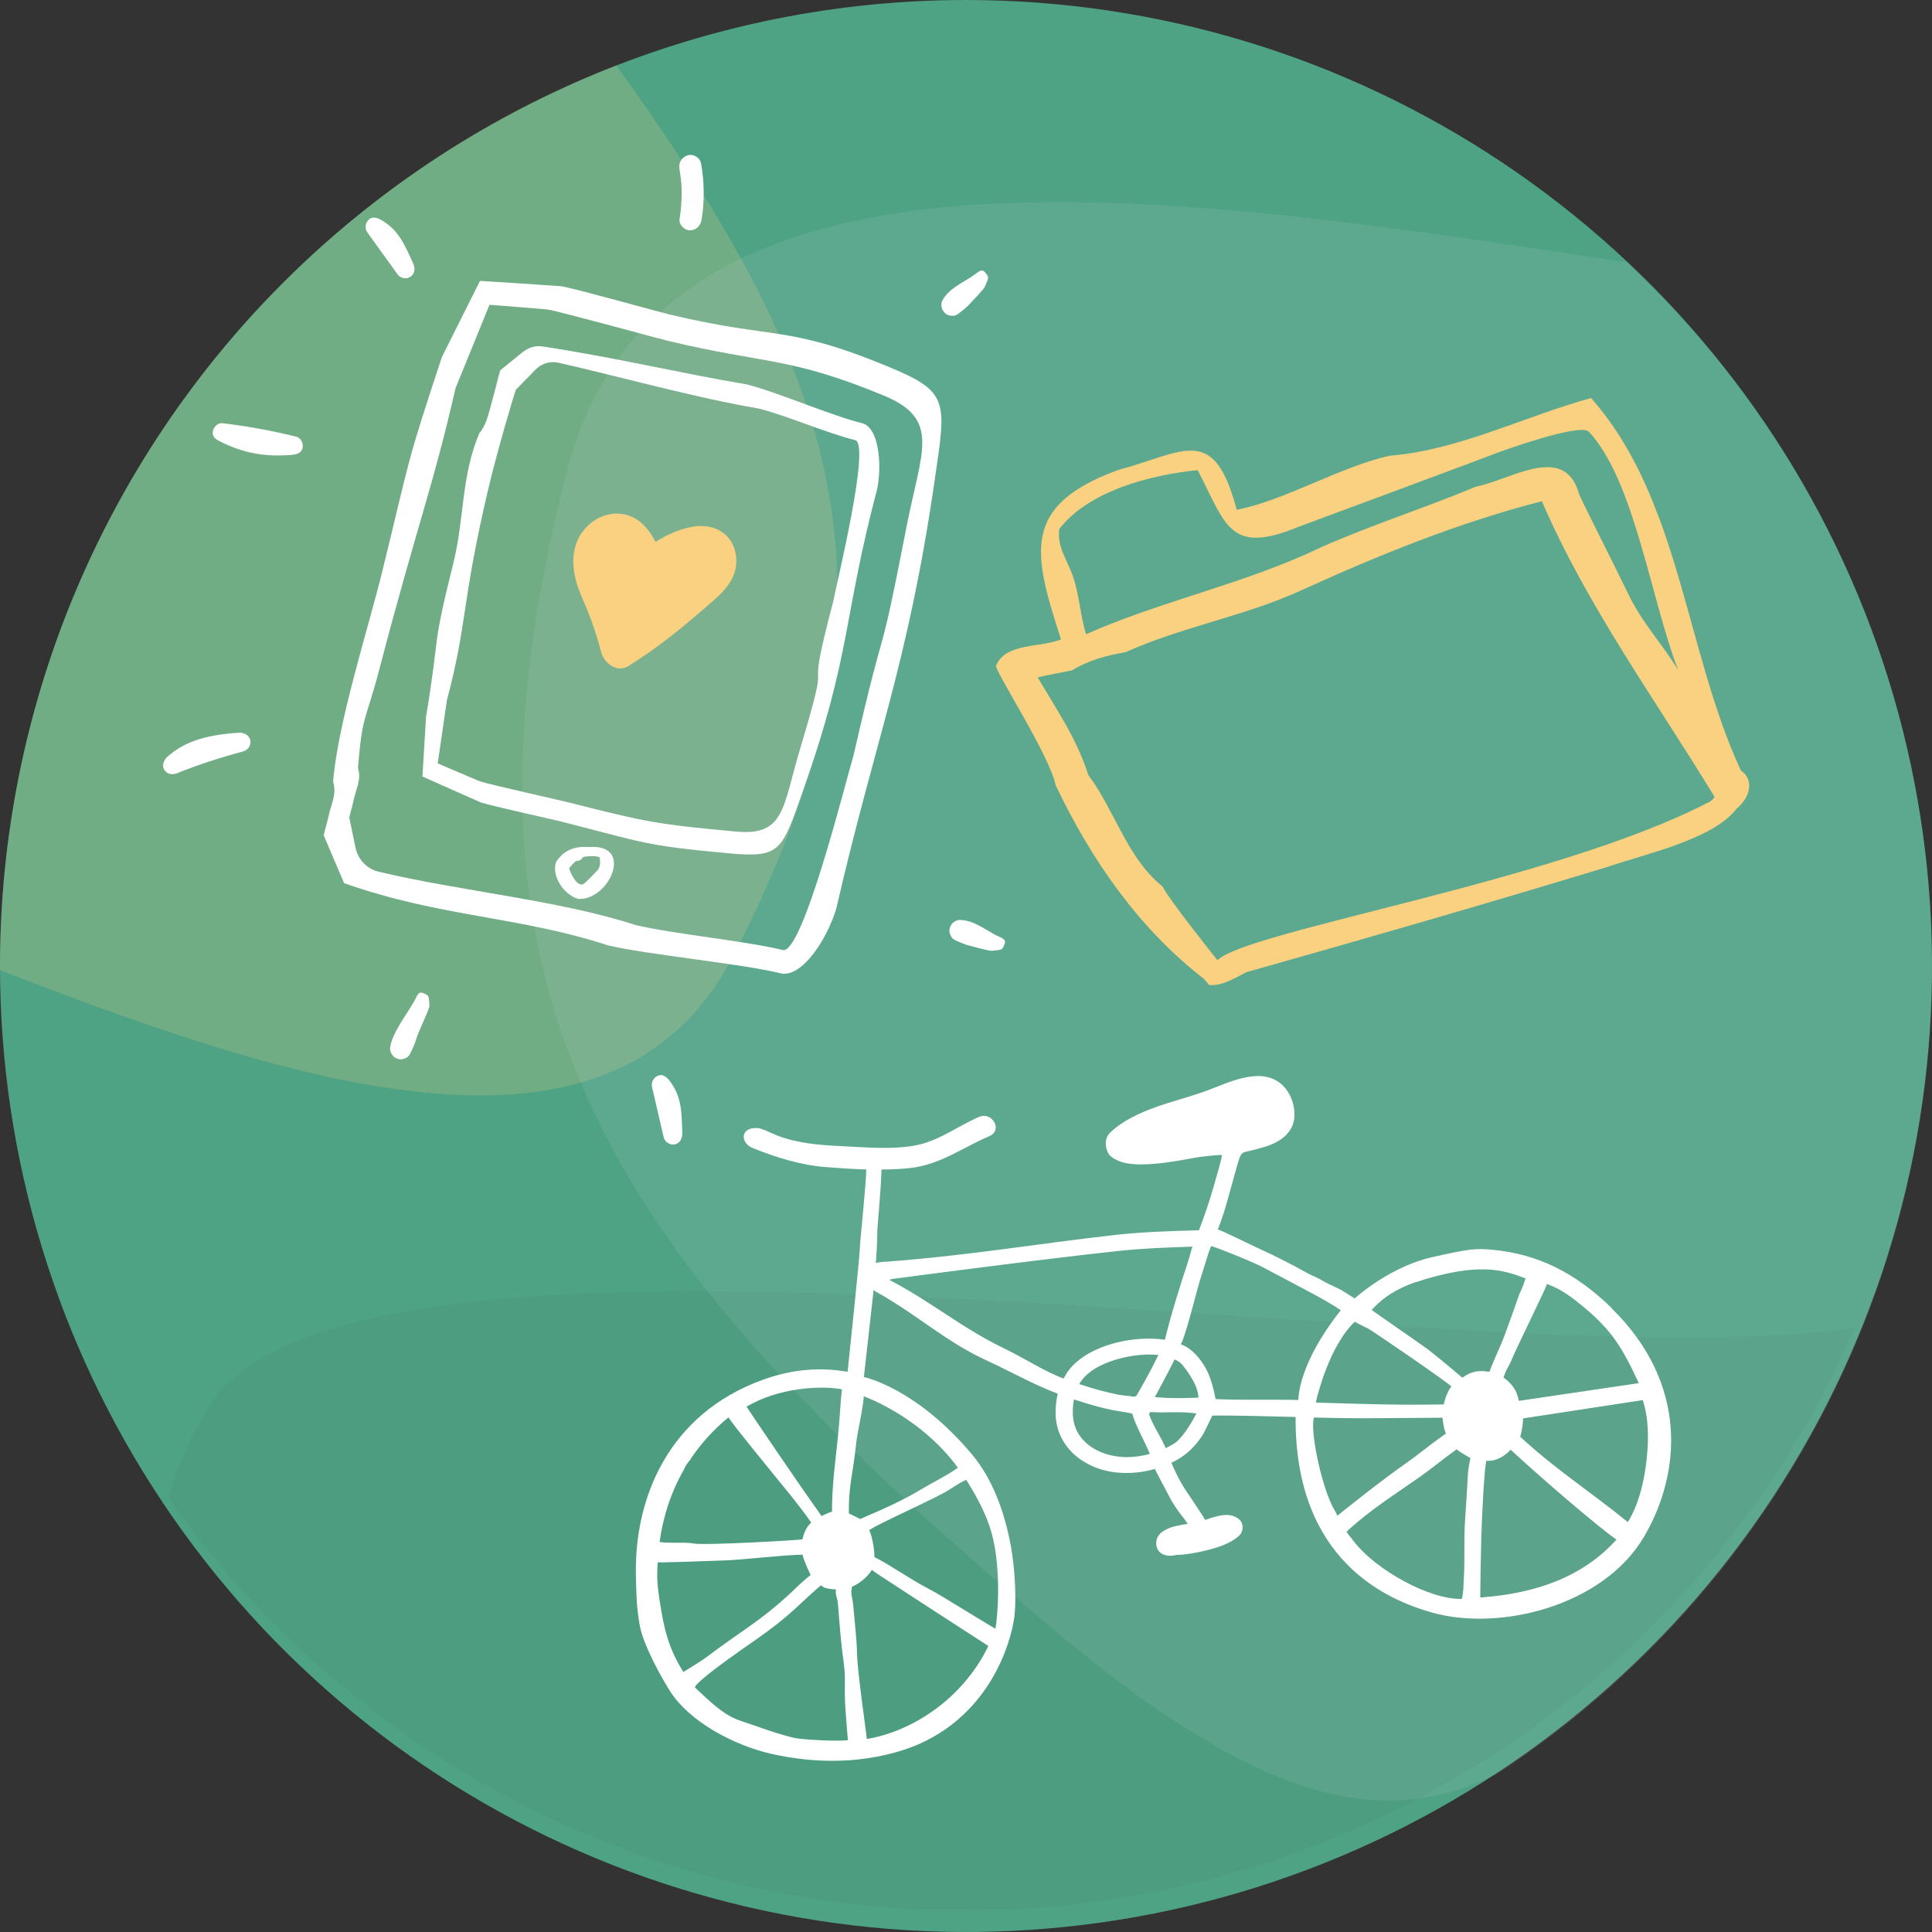 <svg xmlns="http://www.w3.org/2000/svg" width="237" height="237" viewBox="0 0 237 237" fill="none"><rect x="0" y="0" width="237" height="237" fill="#333333" stroke="none"/><path d="M118.5 0C141.937 0 164.848 6.95 184.335 19.971C203.822 32.992 219.011 51.499 227.98 73.152C236.949 94.805 239.295 118.631 234.723 141.618C230.151 164.605 218.865 185.72 202.292 202.292C185.72 218.865 164.605 230.151 141.618 234.723C118.631 239.295 94.805 236.949 73.152 227.98C51.499 219.011 32.992 203.822 19.971 184.335C6.95 164.848 0 141.937 0 118.5C0 87.072 12.485 56.931 34.708 34.708C56.931 12.485 87.072 0 118.5 0Z" fill="#4EA384"></path><path opacity="0.203" d="M1.05671e-07 119.006C1.05671e-07 118.838 1.05671e-07 118.668 1.05671e-07 118.501C-0.001 94.61 7.217 71.276 20.707 51.559C34.198 31.841 53.332 16.66 75.6 8.006C103.434 46.742 112.651 73.495 89.875 117.384C83.428 129.807 72.354 134.372 58.845 134.372C41.664 134.372 20.551 126.993 1.05671e-07 119.006Z" fill="#F9D181"></path><path opacity="0.103" d="M129.089 199.78C75.79 154.738 52.549 123.859 69.55 57.771C80.528 15.097 139.624 23.152 193.151 31.206L199.524 32.166C211.37 43.237 220.812 56.628 227.26 71.505C233.708 86.383 237.026 102.428 237.006 118.643C237.018 138.158 232.205 157.374 222.997 174.58C213.788 191.786 200.468 206.449 184.223 217.263C179.962 219.592 175.194 220.838 170.339 220.89C160.331 220.896 147.71 215.517 129.089 199.78Z" fill="#E1E7EB"></path><path opacity="0.103" d="M20.695 183.756C21.745 179.965 23.31 176.336 25.348 172.971C36.325 154.143 95.418 157.696 148.943 161.249C178.31 163.199 206 165.149 223.143 163.403C224.676 163.246 226.124 163.097 227.486 162.954C218.252 184.217 202.987 202.306 183.58 214.985C164.173 227.664 141.474 234.376 118.293 234.291C99.159 234.345 80.294 229.779 63.303 220.981C46.311 212.183 31.695 199.413 20.695 183.756Z" fill="#497463"></path><path d="M197.727 160.482C193.19 156.039 188.528 153.83 183.169 153.319C181.022 153.118 180.384 153.16 175.663 154.223C170.572 155.369 166.421 159.068 166.404 159.085C166.329 159.144 166.253 159.21 166.178 159.277C165.775 159.018 165.272 158.717 164.869 158.457C164.022 157.913 163.117 157.629 162.328 157.152C161.532 156.666 160.785 156.432 160.089 156.014C158.697 155.244 156.449 154.064 154.713 153.294C153.43 152.717 149.698 150.834 149.388 150.842C149.631 150.214 149.866 149.578 150.067 148.942C150.453 147.762 150.755 146.549 151.099 145.361C151.233 144.909 151.728 142.992 152.047 142.047C152.164 141.712 152.348 141.411 152.701 141.327C153.581 141.109 155.066 140.766 155.896 140.423C157.313 139.846 158.513 138.858 158.747 137.335C158.991 135.737 158.286 133.779 156.944 132.8C154.319 130.875 150.503 132.908 147.845 133.862C145.832 134.59 143.744 135.101 141.723 135.829C139.786 136.532 137.697 137.486 136.188 138.934C135.207 139.879 135.777 141.419 136.188 141.779C137.354 142.808 139.106 142.884 140.633 142.825C142.612 142.75 144.574 142.39 146.52 142.03C147.635 141.821 149.883 141.637 149.883 141.687C150.017 141.662 149.12 144.725 148.868 145.595C148.348 147.411 147.753 149.177 147.073 150.917C143.635 151.018 140.205 151.11 136.834 151.486C126.535 152.658 119.054 153.989 108.722 154.775C108.714 154.775 108.706 154.775 108.697 154.775C108.622 154.775 108.538 154.775 108.462 154.784C108.135 154.8 107.808 154.842 107.481 154.909L107.439 154.926C107.531 153.687 107.607 152.44 107.615 151.193C107.615 150.457 108.06 146.223 108.135 143.461C109.309 143.461 110.492 143.411 111.649 143.285C115.364 142.867 118.065 140.783 121.386 139.36C123.03 138.657 121.738 136.314 120.094 137.017C117.427 138.164 115.13 140.005 112.211 140.524C109.226 141.051 106.123 140.733 103.129 140.591C100.487 140.465 97.761 140.248 95.312 139.285C94.918 139.126 93.811 138.616 93.761 138.607C93.635 138.607 93.249 138.398 93.124 138.406C90.784 138.114 90.75 140.189 92.302 140.817C95.187 141.98 98.248 142.934 101.317 143.168C102.944 143.294 104.605 143.411 106.265 143.461C106.282 144.842 105.544 151.821 105.494 152.859C105.401 154.851 104.345 164.65 103.976 168.282C100.453 167.654 97.007 168.022 93.618 169.244C81.97 173.437 77.751 183.831 78.011 193.421C78.078 195.898 78.062 197.011 78.489 199.446C78.875 201.639 81.039 205.681 82.272 207.572C84.595 211.145 89.903 214.083 94.667 215.154C104.085 217.271 110.727 214.878 113.041 213.806C121.461 209.923 123.969 201.672 124.422 198.425C124.665 196.718 124.589 192.852 123.994 189.605C123.248 185.588 121.822 181.471 119.163 178.324C112.261 170.165 105.972 168.926 105.972 168.926C106.366 165.378 107.053 159.303 107.079 159.051C107.104 158.784 107.129 158.516 107.154 158.248C107.204 158.282 107.23 158.332 107.288 158.357C112.505 161.244 115.909 164.541 121.076 166.909C123.742 168.131 126.988 169.947 129.755 170.96C129.571 171.738 129.487 172.541 129.487 173.303C129.504 177.462 132.951 180.257 137.085 180.642C138.628 180.784 140.18 180.625 141.664 180.199C141.74 180.399 142.897 182.542 143.467 183.646C143.836 184.366 144.465 185.312 144.952 185.914C145.195 186.216 145.43 186.525 145.648 186.852C145.665 186.877 145.681 186.91 145.698 186.935C145.203 187.011 144.717 187.094 144.239 187.203C143.291 187.421 142.008 187.948 141.857 189.019C141.715 190.065 142.31 190.76 143.392 190.843C143.585 190.86 143.769 190.843 143.962 190.818C144.079 190.801 144.197 190.768 144.306 190.743C144.717 190.743 145.136 190.709 145.539 190.651C146.352 190.542 147.166 190.391 147.962 190.191C149.355 189.847 150.839 189.387 151.938 188.45C152.592 187.889 152.608 186.835 151.938 186.324C150.956 185.571 149.757 185.839 148.642 186.182C148.373 186.266 148.105 186.358 147.837 186.45C147.677 186.149 147.484 185.864 147.317 185.613C146.822 184.902 146.436 184.241 145.941 183.538C144.943 182.115 144.306 180.885 143.694 179.445C145.304 178.684 146.394 177.696 147.392 176.249C147.786 175.671 148.382 174.299 148.717 173.654C150.898 173.604 156.181 173.747 158.932 173.822C158.823 191.471 170.186 196.258 175.638 197.806C184.016 200.174 196.713 196.986 201.694 188.483C206.139 180.902 207.246 169.838 197.694 160.482H197.727ZM91.581 172.558C95.472 170.249 100.587 169.922 103.28 170.424C103.078 172.09 103.045 173.755 102.81 176.039C102.5 179.019 102.03 182.458 102.064 185.437C101.611 185.538 101.2 185.806 100.772 185.965C100.596 185.713 100.428 185.454 100.244 185.203C98.415 182.684 91.555 172.575 91.581 172.558ZM83.915 180.257C83.915 180.257 83.932 180.19 83.94 180.165C84.15 179.713 84.435 179.337 84.771 178.96C84.754 178.96 84.737 178.96 84.729 178.96C85.987 177.086 87.522 175.37 89.358 173.88C90.599 175.646 93.35 178.927 94.323 180.157C96.092 182.374 97.644 184.123 99.514 186.776C98.927 187.295 98.608 188.048 98.441 188.827C98.424 188.91 86.557 189.596 85.115 189.345C83.915 189.136 82.104 189.362 80.913 189.153C81.341 186.023 82.33 182.985 83.915 180.249V180.257ZM80.938 196.509C80.653 194.592 80.544 193.555 80.686 191.647C80.838 191.714 87.379 191.471 88.855 191.421C90.977 191.354 96.134 190.751 98.441 190.709C98.516 191.019 98.65 191.538 99.439 193.212C98.415 193.99 97.669 194.793 96.721 195.664C95.153 197.103 93.534 198.392 91.782 199.613C90.113 200.777 88.444 201.94 86.825 203.162C85.71 204.007 83.857 205.036 83.84 205.12C82.02 202.258 81.424 199.714 80.947 196.5L80.938 196.509ZM103.665 208.877C103.699 209.756 104.001 213.447 104.009 213.455C103.129 213.656 98.323 213.413 97.376 213.179C95.136 212.635 92.906 211.781 90.734 211.053C88.67 210.359 86.867 208.501 85.274 207.028C85.022 206.794 87.354 204.994 88.301 204.291C89.844 203.145 91.421 202.049 92.989 200.952C94.583 199.839 96.076 198.676 97.51 197.371C98.743 196.241 99.481 195.505 100.705 194.475C100.747 194.492 101.082 194.743 101.116 194.76C101.577 194.894 102.064 194.961 102.558 194.977C102.424 195.638 102.718 195.973 102.776 196.609C102.978 198.994 103.12 201.254 103.447 203.555C103.774 205.856 103.565 206.342 103.665 208.886V208.877ZM121.243 201.915C117.947 208.718 111.473 212.501 106.332 213.321C106.366 213.229 105.2 205.271 105.141 203.003C105.091 200.927 104.839 198.894 104.655 196.835C104.571 195.881 104.294 195.597 104.529 194.626C105.208 194.4 106.441 193.479 106.944 192.576C107.741 193.187 108.865 193.856 109.544 194.316C110.827 195.178 121.243 201.915 121.243 201.915ZM118.518 181.521C119.834 183.596 121.025 185.806 121.654 188.098C122.912 192.71 122.333 198.793 122.107 199.798C121.998 199.756 118.241 197.463 117.612 197.078C116.354 196.316 115.113 195.521 113.796 194.835C111.632 193.714 109.1 191.906 107.255 191.002C107.33 190.324 106.961 188.308 106.642 187.747C106.5 187.496 113.914 184.19 115.926 183.052C116.807 182.559 117.335 182.115 118.224 181.671C118.342 181.613 118.451 181.579 118.534 181.512L118.518 181.521ZM115.717 177.889C116.354 178.567 116.949 179.286 117.503 180.048C116.086 181.061 114.501 181.797 112.823 182.801C109.603 184.743 105.77 186.149 105.552 186.349C105.443 186.308 104.244 185.688 104.135 185.663C104.068 182.282 104.663 180.676 104.999 177.303C105.166 175.571 105.854 173.01 105.963 171.278C109.628 172.726 113.108 175.111 115.717 177.889ZM173.558 157.319C181.34 154.775 184.359 155.754 187.135 156.825C187.035 157.16 186.808 157.905 186.389 158.725C186.364 158.767 184.963 162.884 184.167 164.817C183.739 165.847 183.051 167.294 182.707 168.29C181.441 168.073 180.535 168.173 179.386 169.002C179.37 168.968 176.007 166.156 175.21 165.562C174.388 164.951 168.476 160.867 168.249 160.683C168.551 160.491 169.784 158.641 173.558 157.311V157.319ZM166.186 162.131C166.379 162.24 166.58 162.34 166.765 162.449C167.1 162.642 167.461 162.792 167.813 162.968C168.291 163.202 177.063 169.202 178.044 170.073C177.793 170.399 177.743 170.466 177.348 171.387C177.332 171.42 177.332 171.454 177.323 171.487C177.323 171.504 177.323 171.521 177.323 171.529C177.231 171.772 177.164 172.031 177.105 172.282C177.105 172.282 177.105 172.282 177.097 172.282C177.097 172.257 177.105 172.232 177.114 172.207C177.114 172.232 177.105 172.257 177.097 172.282C175.562 172.299 174.027 172.324 172.484 172.316C168.375 172.282 165.507 172.173 161.423 172.056C161.473 171.83 161.515 171.596 161.565 171.37C161.599 171.37 163.008 165.177 166.194 162.131H166.186ZM123.415 165.529C117.939 162.909 114.433 159.788 109.108 157.01C109.167 156.984 109.326 156.909 109.326 156.909C109.326 156.909 127.122 154.532 137.303 153.445C140.264 153.127 143.274 153.026 146.285 152.926C146.109 153.327 145.992 154.022 145.715 154.842C144.885 157.319 143.61 161.378 142.897 164.349C140.926 164.056 138.804 164.248 137.06 164.675C135.098 165.152 133.085 166.031 131.651 167.462C131.164 167.939 130.787 168.508 130.477 169.11C128.137 168.248 125.646 166.6 123.407 165.529H123.415ZM138.058 178.743C135.081 178.692 132.079 177.094 131.659 174.073C131.559 173.336 131.584 172.491 131.743 171.663C132.632 171.956 133.521 172.24 134.418 172.483C135.098 172.667 135.785 172.834 136.481 172.977C136.582 173.002 138.578 173.32 138.888 173.403C139.358 175.035 140.431 176.793 141.052 178.358C140.079 178.617 139.073 178.759 138.066 178.743H138.058ZM139.4 171.244C139.308 171.244 139.291 171.328 139.039 171.336C138.419 171.211 137.731 171.194 137.219 171.094C135.668 170.784 134.15 170.366 132.657 169.872C132.573 169.847 132.481 169.813 132.397 169.78C132.498 169.604 132.607 169.437 132.733 169.278C133.63 168.106 135.106 167.37 136.498 166.909C138.024 166.399 140.163 166.014 142.1 166.215C141.304 167.88 140.398 169.495 139.4 171.244ZM145.815 175.035C145.472 175.562 145.111 176.065 144.675 176.525C144.591 176.609 144.507 176.692 144.423 176.776C144.264 176.935 144.373 176.835 144.298 176.893C143.937 177.161 143.518 177.378 143.115 177.588C143.073 177.604 143.031 177.621 142.989 177.638C142.411 176.207 141.438 174.935 140.951 173.47C141.01 173.395 141.052 173.311 141.094 173.219C141.111 173.219 142.117 173.27 142.503 173.261C143.266 173.244 144.029 173.244 144.792 173.244C145.438 173.244 146.704 173.353 146.688 173.387C146.713 173.387 146.738 173.387 146.763 173.387C146.478 173.956 146.159 174.508 145.815 175.035ZM147.023 171.454C147.023 171.454 145.79 171.487 145.17 171.504C145.027 171.504 144.893 171.504 144.75 171.504C144.205 171.504 143.652 171.504 143.107 171.479C142.78 171.462 141.991 171.403 141.664 171.387C141.664 171.387 143.283 168.407 143.987 166.968C144.004 166.943 144.004 166.918 144.012 166.893C144.038 166.851 144.063 166.809 144.088 166.767C144.096 166.767 144.113 166.767 144.121 166.776C144.298 166.851 144.457 166.951 144.616 167.052C144.633 167.06 144.633 167.052 144.633 167.06C144.65 167.077 144.675 167.085 144.692 167.102C144.759 167.152 144.826 167.202 144.885 167.261C144.927 167.294 144.968 167.345 145.01 167.386C145.01 167.386 145.01 167.386 145.019 167.395C147.157 170.056 146.99 171.328 147.006 171.454H147.023ZM159.276 171.738C156.148 171.663 152.231 171.772 149.12 171.629C149.019 171.11 148.877 170.449 148.801 170.215C148.591 169.537 148.298 167.922 146.738 166.223C146.403 165.855 146.025 165.529 145.606 165.269C145.371 165.119 145.103 165.001 144.834 164.901C144.876 164.826 144.918 164.759 144.968 164.692C145.782 162.7 146.805 158.148 147.484 156.148C147.82 155.169 148.155 153.813 148.566 152.867C148.893 152.859 153.791 154.842 154.898 155.445C156.206 156.156 161.834 159.068 162.966 159.78C163.419 160.064 163.972 160.374 163.997 160.399C164.131 160.508 164.106 160.491 164.249 160.591C164.324 160.641 164.408 160.675 164.484 160.717C159.209 167.361 159.292 171.521 159.267 171.746L159.276 171.738ZM163.402 184.676C161.984 181.772 160.685 175.362 161.188 173.889C163.234 173.939 165.28 173.981 167.327 173.981C170.002 173.981 173.214 173.922 176.954 173.914C176.954 173.914 176.954 173.914 176.954 173.922C176.988 174.391 177.122 175.228 177.306 175.688C177.332 175.747 177.357 175.797 177.382 175.855C177.206 175.973 177.03 176.098 176.862 176.215C175.386 177.261 173.994 178.433 172.509 179.471C169.398 181.638 164.106 185.872 164.064 185.939C163.888 185.546 163.419 184.709 163.385 184.667L163.402 184.676ZM179.328 196.132C175.495 196.291 168.702 192.601 165.985 188.96C165.859 188.793 165.331 188.149 165.18 187.914C165.28 187.797 165.322 187.755 165.49 187.605C168.299 185.086 170.924 183.454 174.128 181.203C175.587 180.182 176.954 179.027 178.405 177.998C178.497 177.931 178.59 177.855 178.69 177.789C178.959 178.056 180.066 178.692 180.384 178.868C180.275 179.32 180.099 180.299 180.074 180.751C179.965 182.701 179.873 184.266 179.739 186.207C179.512 189.513 179.755 191.253 179.52 194.517C179.546 195.095 179.336 196.141 179.336 196.141L179.328 196.132ZM181.584 195.956C181.584 195.881 181.634 189.421 181.827 185.688C181.919 183.797 181.994 182.282 182.162 180.408C182.187 180.157 182.196 179.973 182.246 179.73L182.305 179.194C183.965 179.362 185.248 177.922 185.299 177.83C190.624 182.718 196.679 187.772 198.298 188.868C195.287 192.191 190.44 195.346 181.575 195.965L181.584 195.956ZM201.854 180.123C201.216 184.483 199.774 186.592 199.681 186.709C195.111 182.994 190.842 180.282 186.481 176.24C186.775 175.345 186.859 174.115 186.825 173.998L201.51 171.755C201.577 171.88 201.862 172.868 201.988 173.772C202.248 175.562 202.206 177.705 201.854 180.123ZM186.322 171.847C186.221 171.688 186.23 170.24 184.435 168.985C184.846 167.746 185.022 167.822 185.492 166.667C186.02 165.37 189.752 157.813 189.769 157.495C190.951 157.98 191.89 158.357 194.188 160.265C197.685 163.169 198.96 165.202 201.032 169.671L186.313 171.847H186.322Z" fill="white"></path><path d="M50.646 32.223C49.573 29.892 48.894 28.293 46.949 27.094C46.422 26.768 45.763 26.488 45.29 26.894C44.784 27.327 44.704 28.02 45.09 28.553C46.322 30.265 47.555 31.97 48.787 33.682C49.147 34.182 49.973 34.288 50.446 33.882C50.952 33.449 50.919 32.823 50.646 32.223Z" fill="white"></path><path d="M83.699 138.908C83.613 136.344 83.599 134.605 82.267 132.747C81.907 132.24 81.401 131.734 80.815 131.921C80.182 132.127 79.842 132.733 79.989 133.373C80.469 135.424 80.948 137.476 81.421 139.534C81.561 140.134 82.287 140.547 82.873 140.36C83.506 140.154 83.719 139.568 83.699 138.908Z" fill="white"></path><path d="M85.99 20.033C85.871 19.334 85.058 18.841 84.372 19.047C83.639 19.267 83.213 19.96 83.346 20.713C83.433 21.212 83.499 21.719 83.552 22.225C83.552 22.285 83.566 22.391 83.573 22.425C83.579 22.564 83.593 22.711 83.599 22.858C83.612 23.124 83.619 23.39 83.619 23.657C83.619 24.729 83.532 25.795 83.366 26.861C83.253 27.574 83.979 28.273 84.652 28.253C85.451 28.233 85.944 27.674 86.07 26.914C86.437 24.63 86.397 22.305 86.004 20.047L85.99 20.033Z" fill="white"></path><path d="M52.685 123.361C52.611 122.055 52.598 122.148 51.965 121.842C51.293 121.522 51.159 122.202 50.78 122.874C49.947 124.353 47.929 126.964 47.849 128.65C47.835 128.976 48.049 129.376 48.268 129.589C48.508 129.815 48.908 129.982 49.248 129.942C49.587 129.902 49.94 129.769 50.167 129.489C50.413 129.189 50.966 127.81 50.966 127.75C51.313 126.471 52.705 123.827 52.678 123.361H52.685Z" fill="white"></path><path d="M120.829 35.128C121.355 33.929 121.302 34.009 120.869 33.449C120.409 32.856 119.989 33.403 119.35 33.836C117.938 34.775 116.439 35.381 115.606 36.846C115.446 37.133 115.453 37.586 115.56 37.872C115.673 38.185 115.953 38.512 116.272 38.632C116.592 38.752 116.965 38.791 117.298 38.645C117.658 38.492 118.77 37.506 118.797 37.459C119.683 36.48 120.642 35.561 120.829 35.135V35.128Z" fill="white"></path><path d="M121.719 116.625C123.024 116.518 122.928 116.509 123.215 115.862C123.518 115.176 122.838 115.066 122.153 114.71C120.655 113.914 119.409 112.884 117.724 112.848C117.396 112.843 117.001 113.065 116.799 113.295C116.578 113.543 116.424 113.944 116.47 114.283C116.517 114.621 116.659 114.968 116.946 115.192C117.252 115.435 118.648 115.945 118.702 115.946C119.985 116.26 121.249 116.667 121.713 116.628L121.719 116.625Z" fill="white"></path><path d="M29.297 89.882C24.874 90.168 22.529 91.121 20.611 92.76C20.125 93.173 19.832 93.825 20.105 94.352C20.424 94.964 21.104 95.098 21.697 94.858C24.335 93.805 27.039 92.919 29.79 92.193C30.41 92.034 30.836 91.441 30.703 90.794C30.576 90.195 29.943 89.842 29.304 89.882H29.297Z" fill="white"></path><path d="M36.304 53.559C33.34 52.826 30.329 52.28 27.298 51.914C26.665 51.834 26.106 52.473 26.093 53.066C26.079 53.759 26.672 53.992 27.245 54.272C29.763 55.504 32.267 56.064 35.625 55.817C36.264 55.771 36.904 55.657 37.097 55.025C37.277 54.432 36.93 53.706 36.304 53.552V53.559Z" fill="white"></path><path d="M74.553 115.96C79.456 117.126 90.913 118.198 95.729 119.391C98.354 120.037 101.478 115.181 102.597 111.431C107.306 90.874 111.336 81.682 114.614 59.207C116.079 49.156 116.532 48.11 108.932 44.966C96.355 39.77 95.196 41.715 82.02 38.551C81.414 38.424 70.443 35.367 68.865 35.114C68.591 35.087 59.152 34.454 58.879 34.461L54.203 43.807C49.76 57.249 50.433 55.643 46.916 70.011C45.244 76.839 41.454 88.59 40.861 95.877C41.354 97.509 40.601 98.588 40.261 100.306C40.215 100.606 39.728 102.205 39.722 102.505L42.213 108.34C54.117 112.53 63.655 112.396 74.553 115.96ZM43.618 104.003L42.852 100.326C42.866 100.047 43.312 98.568 43.352 98.288C43.672 96.696 44.364 95.697 43.912 94.185C44.465 87.437 44.824 88.643 46.549 82.055C51.146 64.456 53.057 59.98 55.882 47.617L60.045 37.392C60.298 37.392 66.919 37.938 67.173 37.965C68.631 38.198 81.261 41.662 81.821 41.782C93.997 44.706 96.802 43.72 108.425 48.529C115.446 51.434 113.028 55.297 111.223 64.536C107.486 83.7 109.078 73.575 104.715 92.613C103.683 96.09 98.447 117.139 96.022 116.54C91.566 115.441 82.493 114.555 77.964 113.476C68.645 110.431 56.268 109.292 46.436 106.928C45.011 106.588 43.918 105.442 43.625 104.01L43.618 104.003Z" fill="white"></path><path d="M64.188 43.134L61.37 45.425C61.271 45.638 60.638 48.249 60.558 48.469C60.172 49.788 59.745 52.16 58.806 53.119C56.561 58.394 56.968 63.623 55.635 68.979C52.831 80.25 54.083 76.959 52.265 87.923L51.818 95.251C52.011 95.357 58.799 98.361 58.999 98.441C60.191 98.841 68.291 100.626 68.758 100.759C79.069 103.37 78.77 103.697 89.408 104.676C95.836 105.269 95.902 104.376 98.553 96.856C104.482 80.043 103.383 75.947 107.613 59.947C108.206 56.929 107.806 52.419 105.748 51.913C101.964 50.981 95.449 48.136 91.612 47.157C83.146 45.725 75.745 43.906 66.573 42.501C65.727 42.368 64.854 42.608 64.188 43.154V43.134ZM93.071 50.115C96.615 51.02 101.411 53.125 104.902 53.991C106.807 54.464 102.757 70.997 102.21 73.788C98.294 88.609 102.537 77.232 98.134 91.913C96.009 98.994 96.289 102.558 90.347 102.012C80.515 101.112 79.316 100.853 69.79 98.441C69.357 98.321 59.958 96.216 58.859 95.843C58.673 95.77 53.877 93.739 53.697 93.639L54.823 85.892C57.374 76.273 56.548 74.388 59.779 60.479C60.984 55.277 63.182 48.01 63.276 47.81L65.72 45.319C66.446 44.579 67.512 44.266 68.525 44.499C76.265 46.264 85.418 48.816 93.071 50.115Z" fill="white"></path><path d="M72.229 103.91C70.477 103.77 69.098 104.316 68.205 105.762C67.626 107.52 69.238 109.839 70.97 110.271C74.76 110.458 77.871 103.45 72.229 103.91ZM73.221 106.828C72.748 107.354 72.195 107.907 71.689 108.366C70.883 109.033 69.977 107.141 69.817 106.515C69.817 106.515 69.817 106.515 69.817 106.508C70.057 106.188 70.357 105.868 70.656 105.615C70.99 105.649 71.296 105.475 71.502 105.189C71.502 105.189 71.529 105.162 71.536 105.156C71.536 105.162 71.529 105.162 71.522 105.169C71.529 105.169 71.543 105.156 71.556 105.149C71.749 105.036 72.608 104.989 73.048 105.042C73.088 105.056 73.461 105.096 73.561 105.176C73.647 105.762 73.674 106.368 73.228 106.834L73.221 106.828Z" fill="white"></path><path d="M71.868 105.702C71.862 105.702 71.849 105.702 71.842 105.702C71.842 105.702 71.855 105.702 71.875 105.708L71.868 105.702Z" fill="white"></path><path d="M89.449 66.089C88.433 64.761 86.703 64.345 85.101 64.593C83.466 64.855 81.851 65.552 80.411 66.478C79.536 64.761 78.223 63.265 76.171 63.031C73.755 62.749 71.473 64.452 70.693 66.672C69.858 69.04 70.572 71.487 71.554 73.68C72.483 75.766 73.176 77.825 73.755 80.031C74.098 81.319 75.673 82.573 77.052 81.721C79.556 80.165 81.905 78.422 84.166 76.537C85.27 75.618 86.36 74.686 87.437 73.741C88.54 72.775 89.61 71.722 90.082 70.307C90.546 68.919 90.351 67.262 89.449 66.089Z" fill="#F9D181"></path><g clip-path="url(#clip0_2661_864)"><path d="M213.557 94.517C206.697 79.739 206.118 61.201 195.179 48.833C186.964 51.079 179.107 55.178 170.536 55.901C164.652 57.131 157.467 61.462 151.705 62.535C148.902 51.878 145.255 55.49 137.091 57.68C125.234 62.057 126.729 67.815 130.152 78.431C127.635 79.484 123.34 78.817 122.191 81.657C121.973 82.217 128.781 92.704 129.49 96.301C133.812 105.399 139.674 113.878 147.686 120.078C147.908 120.321 148.12 120.585 148.325 120.834C149.905 120.969 151.423 120.012 152.893 119.258C168.436 114.872 182.049 110.944 197.021 106.397C201.699 104.777 210.152 103.004 213.033 99.197C214.636 97.898 215.276 95.712 213.557 94.517ZM129.915 64.931C133.508 60.244 141.044 58.261 146.922 57.673C150.415 64.407 150.799 68.149 159.36 64.598C159.36 64.598 182.51 56.028 183.65 55.548C183.65 55.548 193.796 51.819 194.911 52.956C200.512 59.035 202.425 73.198 205.857 82.204C203.939 79.004 201.365 76.315 199.77 72.916C197.725 68.688 193.553 60.537 193.673 60.472C191.835 54.299 185.217 58.921 181.081 59.69C174.796 62.318 168.305 64.369 162.086 67.118C152.8 71.609 142.595 73.644 133.232 77.799C132.546 75.709 132.458 73.24 131.64 70.764C130.993 68.823 129.64 67.12 129.94 64.903L129.915 64.931ZM209.57 98.426C190.885 108.145 153.061 114.132 149.34 117.79C149.34 117.79 143.506 110.505 142.6 108.738C138.23 105.214 136.794 99.47 133.494 95.054C132.164 90.748 129.573 86.988 127.293 83.088C128.661 82.775 130.039 82.531 131.42 82.25C131.42 82.25 131.426 82.266 131.432 82.281C133.355 81.058 135.879 80.35 138.057 80.014C144.918 76.905 152.596 75.617 159.483 72.48C169.07 68.109 178.929 64.109 189.142 61.486C194.75 74.449 203.009 85.724 210.324 97.749C210.184 98.041 209.883 98.249 209.598 98.451L209.57 98.426Z" fill="#F9D181"></path></g><defs><clipPath id="clip0_2661_864"><rect width="82.413" height="67.696" fill="white" transform="translate(116 65.888) rotate(-21.264)"></rect></clipPath></defs></svg>